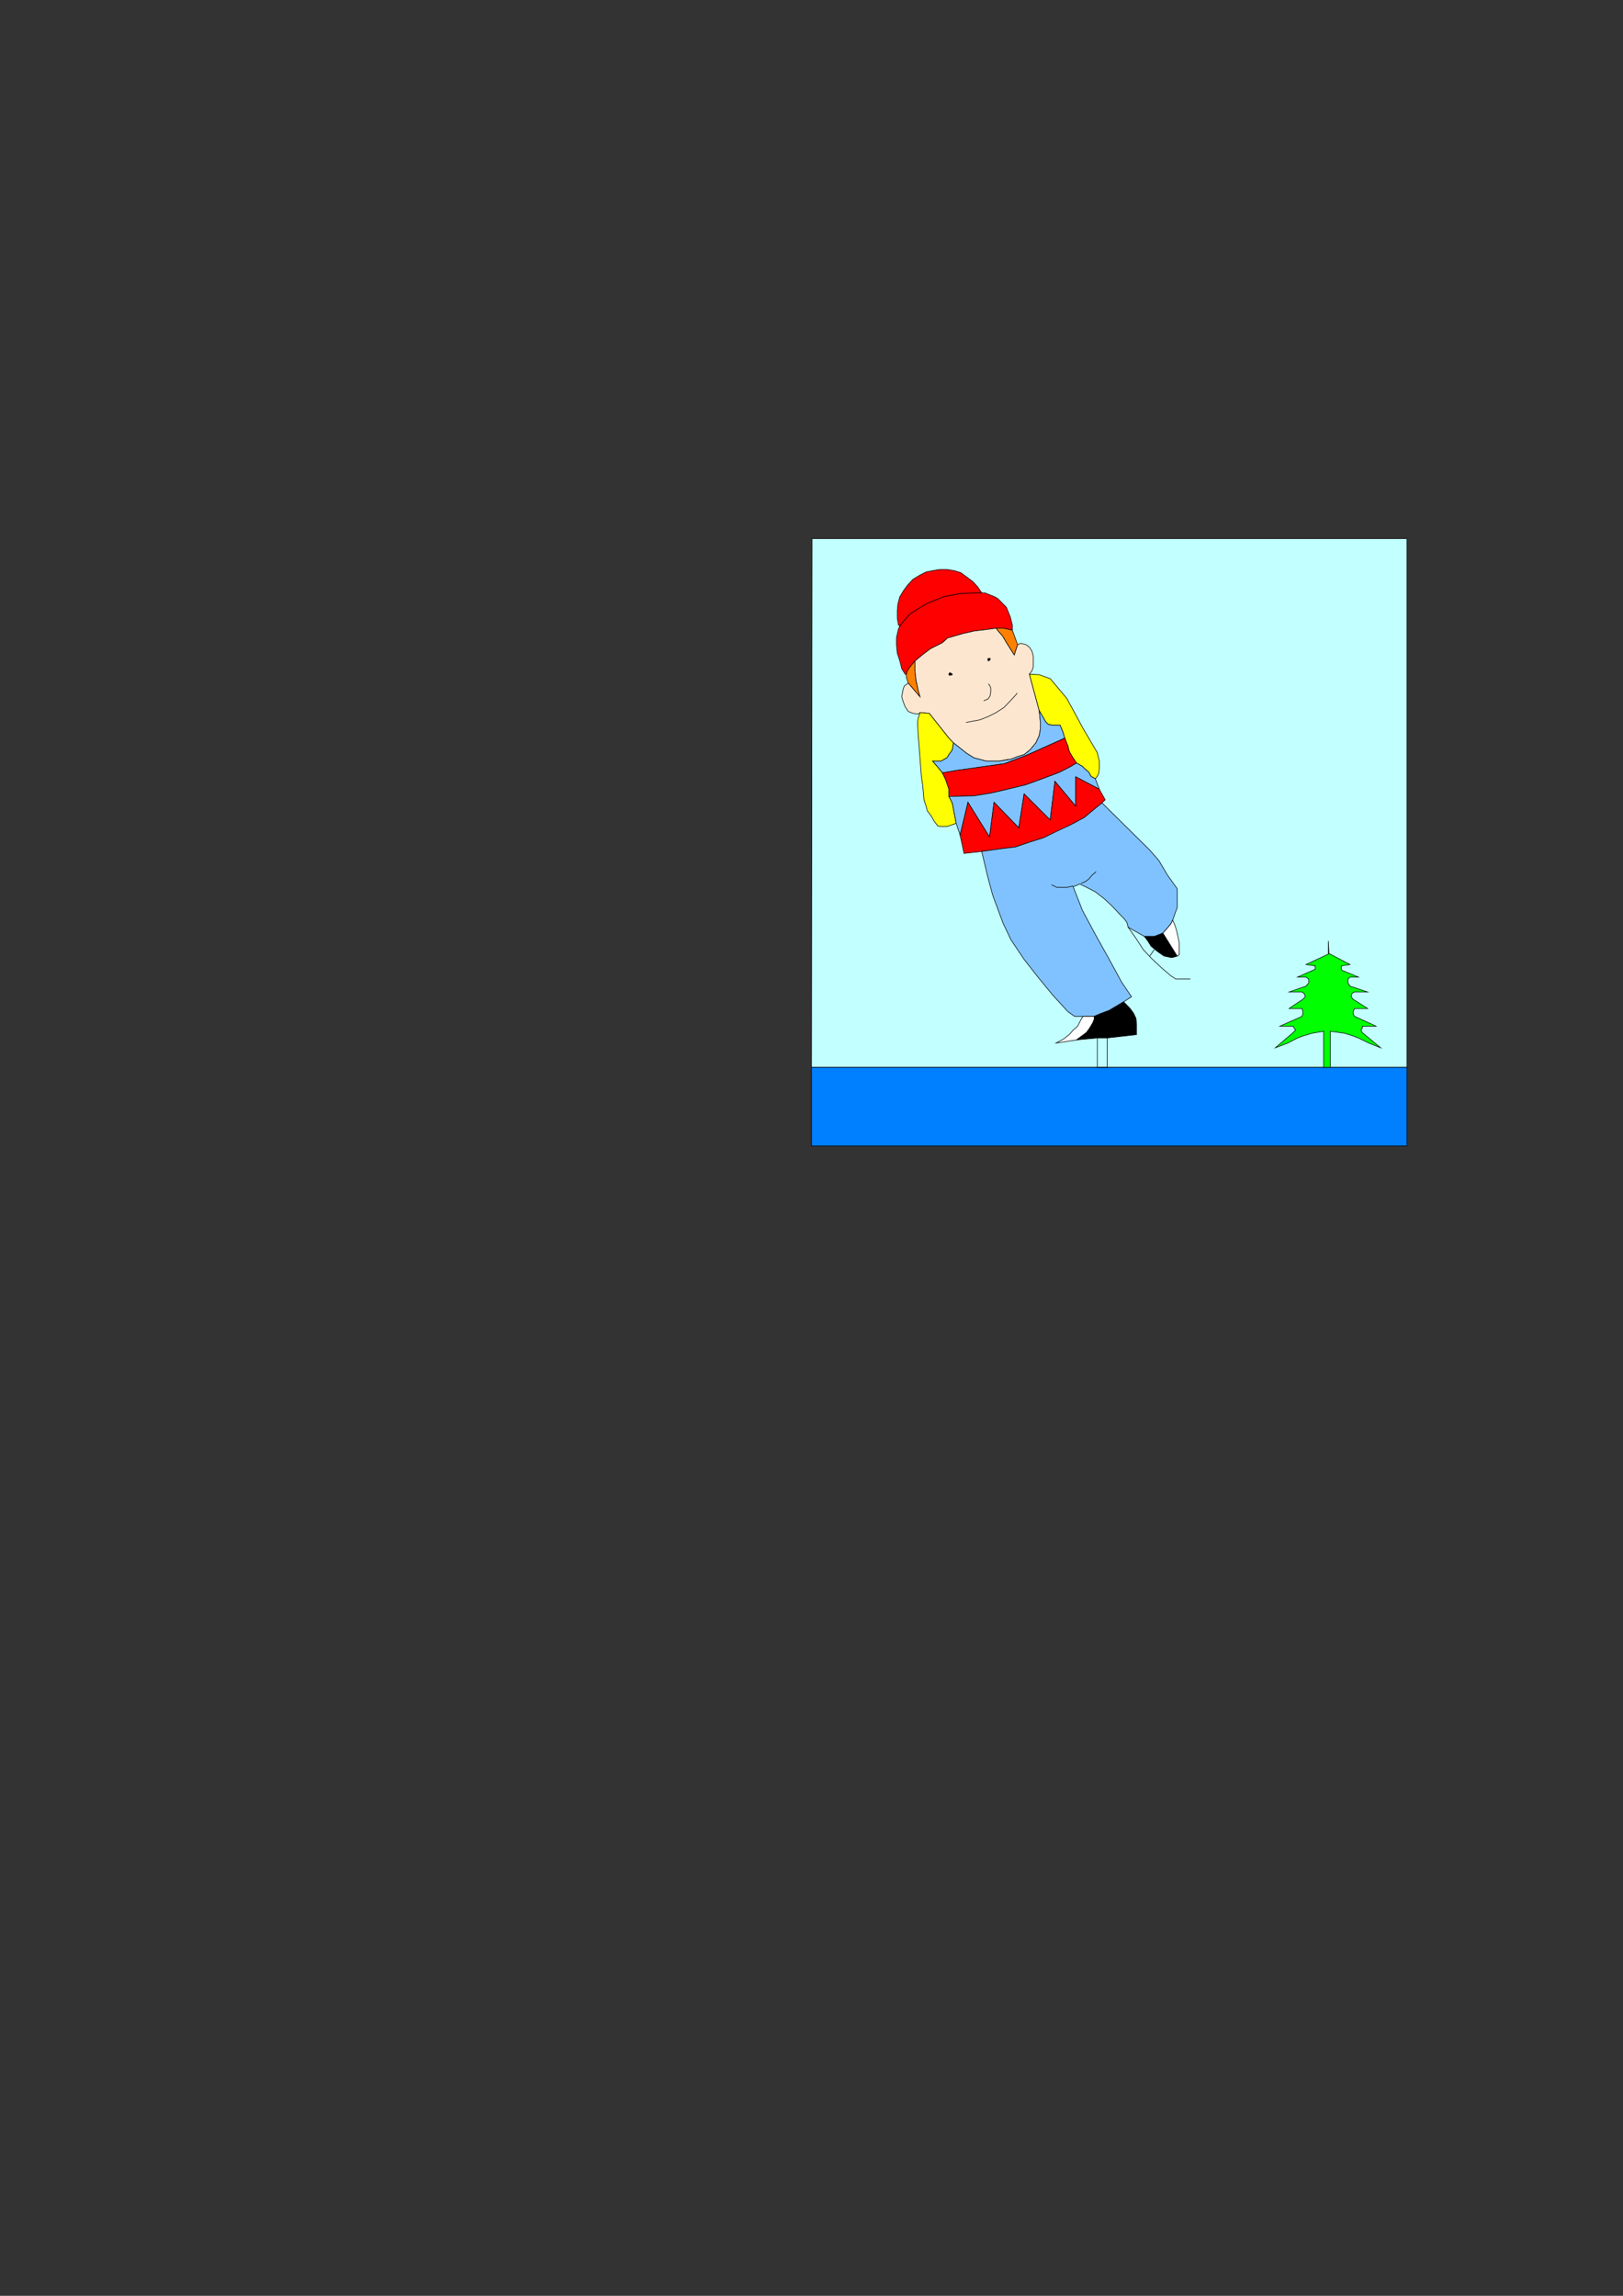 <?xml version="1.0" encoding="utf-8"?>
<!-- Created by UniConvertor 2.0rc4 (https://sk1project.net/) -->
<svg xmlns="http://www.w3.org/2000/svg" height="841.89pt" viewBox="0 0 595.276 841.89" width="595.276pt" version="1.1" xmlns:xlink="http://www.w3.org/1999/xlink" id="c7e17cc0-f60e-11ea-9c81-dcc15c148e23">

<rect x="0" y="0" width="595.276" height="841.89" fill="#333333" stroke="none"/>

<g>
	<path style="stroke:#000000;stroke-width:0.216;stroke-miterlimit:10.433;fill:#c2ffff;" d="M 297.854,197.529 L 297.638,391.425 516.014,391.425 516.014,197.529 297.854,197.529 Z" />
	<path style="stroke:#000000;stroke-width:0.216;stroke-miterlimit:10.433;fill:#0080ff;" d="M 516.014,420.225 L 297.638,420.225 297.638,391.425 516.014,391.425 516.014,420.225 Z" />
	<path style="stroke:#000000;stroke-width:0.216;stroke-miterlimit:10.433;fill:#ff0000;" d="M 359.342,217.401 L 352.142,217.689 346.094,218.841 340.118,221.289 337.238,222.945 333.854,225.105 331.262,227.985 330.038,229.641 329.534,229.209 329.102,226.761 329.102,223.881 329.318,221.505 330.038,218.841 331.478,216.465 332.918,214.521 334.862,212.433 337.238,210.993 339.614,209.769 342.062,209.265 344.654,208.833 347.318,208.833 349.982,209.265 352.358,209.985 354.734,211.713 356.894,213.369 358.622,215.241 360.062,217.401 359.342,217.401 Z" />
	<path style="stroke:#000000;stroke-width:0.216;stroke-miterlimit:10.433;fill:#ff0000;" d="M 330.038,229.641 L 331.262,227.985 333.854,225.105 337.238,222.945 340.118,221.289 346.094,218.841 352.142,217.689 359.342,217.401 361.214,217.401 364.814,218.841 366.038,219.561 369.134,222.729 370.574,226.329 371.294,229.209 371.294,231.081 367.91,230.361 365.318,230.361 361.718,230.865 357.398,231.369 353.294,232.305 347.534,233.961 345.662,235.689 341.342,237.849 338.462,240.009 335.582,242.385 333.638,244.761 332.702,246.201 332.414,247.425 331.982,247.209 330.758,245.265 330.038,242.385 329.102,239.505 328.814,236.625 328.814,233.745 329.534,230.649 330.038,229.641 Z" />
	<path style="stroke:#000000;stroke-width:0.216;stroke-miterlimit:10.433;fill:#ff8000;" d="M 335.582,242.385 L 333.638,244.761 332.702,246.201 332.414,247.425 332.414,248.361 333.134,250.521 337.454,255.561 336.734,252.969 336.014,249.801 335.582,245.985 335.582,242.385 Z" />
	<path style="stroke:#000000;stroke-width:0.216;stroke-miterlimit:10.433;fill:#ff8000;" d="M 371.294,231.081 L 367.91,230.361 365.318,230.361 365.822,231.081 367.694,233.241 369.134,235.689 372.014,240.225 373.238,236.409 371.294,231.081 Z" />
	<path style="stroke:#000000;stroke-width:0.216;stroke-miterlimit:10.433;fill:#fce6cf;" d="M 337.454,261.321 L 340.838,261.609 348.038,270.681 349.694,272.409 354.518,276.225 357.182,277.881 361.718,279.105 366.542,279.105 369.134,278.601 370.79,278.385 373.238,277.449 375.614,276.729 377.774,275.001 379.934,272.409 381.158,269.745 381.59,267.369 381.59,264.705 381.158,260.601 377.558,247.209 378.494,245.985 378.998,244.545 378.998,240.729 378.494,238.785 377.558,237.345 376.334,236.409 374.39,235.905 373.238,236.409 372.014,240.225 369.134,235.689 367.694,233.241 365.822,231.081 365.318,230.361 361.718,230.865 357.398,231.369 353.294,232.305 347.534,233.961 345.662,235.689 341.342,237.849 338.462,240.009 335.582,242.385 335.582,245.985 336.014,249.585 336.734,252.969 337.454,255.561 333.134,250.521 332.414,251.025 331.694,251.529 331.262,252.681 330.758,255.345 330.758,255.561 331.262,257.289 331.982,259.161 333.134,260.889 334.862,261.609 336.734,261.825 337.454,261.321 Z" />
	<path style="stroke:#000000;stroke-width:0.216;stroke-miterlimit:10.433;fill:none;" d="M 354.302,264.921 L 359.342,263.985 362.438,262.761 365.318,261.321 368.198,259.449 370.574,257.001 372.95,254.409 372.95,254.121" />
	<path style="stroke:#000000;stroke-width:0.216;stroke-miterlimit:10.433;fill:none;" d="M 360.782,257.001 L 362.438,256.281 363.158,255.129 363.374,253.689 363.374,252.249 362.942,251.241 362.438,250.809" />
	<path style="stroke:#000000;stroke-width:0.216;stroke-miterlimit:10.433;fill:#000000;" d="M 349.262,247.425 L 349.262,247.209 348.542,246.705 348.254,246.705 348.038,247.209 348.038,247.425 348.254,247.641 348.542,247.641 349.262,247.425 Z" />
	<path style="stroke:#000000;stroke-width:0.216;stroke-miterlimit:10.433;fill:#000000;" d="M 363.158,241.881 L 363.158,241.449 362.438,241.449 362.222,241.881 362.438,241.881 362.438,242.385 362.942,242.169 363.158,241.881 Z" />
	<path style="stroke:#000000;stroke-width:0.216;stroke-miterlimit:10.433;fill:#ffff00;" d="M 345.662,283.425 L 346.814,285.801 347.318,287.241 348.038,289.401 348.038,292.065 349.262,294.441 350.702,301.929 347.318,303.081 344.942,303.081 343.934,302.865 342.494,300.921 341.558,299.265 340.118,297.321 339.614,295.449 338.894,293.289 338.678,290.841 338.462,288.249 337.958,284.865 336.734,269.025 336.518,264.921 336.734,263.481 337.454,261.321 340.838,261.609 348.038,270.681 349.694,272.409 349.262,275.001 348.038,276.729 347.318,277.881 345.158,279.105 342.062,279.105 343.934,281.265 345.662,283.425 Z" />
	<path style="stroke:#000000;stroke-width:0.216;stroke-miterlimit:10.433;fill:#ffff00;" d="M 381.158,260.601 L 377.558,247.209 381.158,247.425 385.19,248.865 391.238,256.065 394.118,261.321 397.214,267.081 402.47,276.009 403.19,279.105 403.19,281.769 402.974,283.641 402.47,284.649 401.75,285.585 400.094,284.649 399.374,283.209 397.718,281.769 396.998,281.049 395.774,280.329 394.838,279.825 393.398,277.665 392.174,275.721 391.67,273.561 390.518,270.681 389.798,268.305 388.79,265.929 386.198,265.929 384.47,265.641 383.534,264.705 381.158,260.601 Z" />
	<path style="stroke:#000000;stroke-width:0.216;stroke-miterlimit:10.433;fill:#80c2ff;" d="M 390.518,270.681 L 376.55,276.945 368.414,280.041 351.134,282.489 345.662,283.425 343.934,281.265 342.062,279.105 345.158,279.105 347.318,277.881 348.038,276.729 349.262,275.001 349.694,272.409 354.518,276.225 357.182,277.881 361.718,279.105 366.542,279.105 370.79,278.385 373.238,277.449 375.614,276.729 377.774,275.001 379.934,272.409 381.158,269.745 381.59,267.369 381.59,264.705 381.158,260.601 383.534,264.705 384.47,265.641 386.198,265.929 388.79,265.929 389.798,268.305 390.518,270.681 Z" />
	<path style="stroke:#000000;stroke-width:0.216;stroke-miterlimit:10.433;fill:#ff0000;" d="M 394.838,279.825 L 393.398,277.665 392.174,275.505 391.67,273.561 390.518,270.681 376.55,276.945 368.414,280.041 351.134,282.489 345.662,283.425 346.814,285.801 347.318,287.241 348.038,289.401 348.038,292.065 357.182,291.849 363.374,290.841 369.638,289.401 376.334,287.745 382.31,285.585 388.574,283.209 392.39,281.265 394.838,279.825 Z" />
	<path style="stroke:#000000;stroke-width:0.216;stroke-miterlimit:10.433;fill:#80c2ff;" d="M 349.262,294.441 L 350.702,301.929 352.142,306.249 355.022,294.225 362.942,306.969 364.598,294.225 373.67,303.585 375.614,291.129 385.19,300.705 386.918,286.521 394.55,295.665 394.55,284.865 403.19,289.401 401.75,285.585 400.094,284.649 399.374,283.209 397.718,281.769 396.998,281.049 395.774,280.329 394.838,279.825 392.39,281.265 388.574,283.209 382.31,285.585 376.334,287.745 369.638,289.401 363.374,290.841 357.182,291.849 348.038,292.065 349.262,294.441 Z" />
	<path style="stroke:#000000;stroke-width:0.216;stroke-miterlimit:10.433;fill:#ff0000;" d="M 352.142,306.249 L 355.022,294.225 362.942,306.969 364.598,294.225 373.67,303.585 375.614,291.129 385.19,300.705 386.918,286.521 394.55,295.665 394.55,284.865 403.19,289.401 405.35,293.289 404.198,294.441 402.038,296.169 397.718,299.769 392.894,302.361 387.638,305.025 382.814,307.185 377.558,308.841 372.518,310.569 366.758,311.289 360.062,312.225 353.582,312.945 352.142,306.249 Z" />
	<path style="stroke:#000000;stroke-width:0.216;stroke-miterlimit:10.433;fill:#80c2ff;" d="M 360.062,312.225 L 366.758,311.289 372.518,310.569 377.558,308.841 382.814,307.185 387.638,304.809 392.894,302.361 397.718,299.769 402.038,296.169 404.198,294.441 421.694,311.721 425.078,315.609 428.174,320.865 431.774,325.905 431.774,332.817 431.054,334.761 430.118,337.425 429.398,338.865 428.174,340.305 426.518,342.177 425.294,342.681 423.35,343.401 419.75,343.401 413.774,340.017 413.27,338.145 412.118,336.705 410.894,335.481 408.014,332.385 404.918,329.505 401.75,327.057 398.15,325.185 395.99,324.177 393.614,325.185 396.998,333.825 401.75,342.681 406.574,351.321 411.398,360.177 414.998,365.505 412.118,367.377 409.238,369.105 406.79,370.545 403.694,371.697 401.318,372.705 394.118,372.705 391.67,370.977 386.198,365.001 380.87,358.521 375.614,351.825 370.79,344.625 367.91,338.577 364.094,328.281 362.222,321.297 360.062,312.225 Z" />
	<path style="stroke:#000000;stroke-width:0.216;stroke-miterlimit:10.433;fill:#ffffff;" d="M 401.318,372.705 L 397.214,372.705 396.494,373.857 395.27,376.305 393.614,377.745 392.174,379.401 390.014,381.057 387.35,382.497 394.838,381.345 398.438,378.681 399.374,377.457 400.094,376.305 400.814,375.081 401.318,373.857 401.318,372.705 Z" />
	<path style="stroke:#000000;stroke-width:0.216;stroke-miterlimit:10.433;fill:#000000;" d="M 412.118,367.377 L 409.238,369.105 406.79,370.545 403.694,371.697 401.318,372.705 401.318,373.857 400.814,375.081 400.094,376.305 399.374,377.457 398.438,378.681 394.838,381.345 402.47,380.625 406.07,380.625 416.87,379.401 416.87,375.801 416.654,373.425 415.718,371.481 414.494,369.825 412.118,367.377 Z" />
	<path style="stroke:#000000;stroke-width:0.216;stroke-miterlimit:10.433;fill:#000000;" d="M 422.198,343.401 L 423.35,343.401 425.294,342.681 426.518,342.177 431.774,350.601 430.118,351.105 429.398,351.105 426.95,350.601 424.574,348.945 422.198,347.001 420.974,345.057 419.75,343.401 422.198,343.401 Z" />
	<path style="stroke:#000000;stroke-width:0.216;stroke-miterlimit:10.433;fill:#ffffff;" d="M 428.174,340.305 L 426.518,342.177 431.774,350.601 432.494,350.097 432.494,345.777 431.774,342.177 431.054,339.585 430.118,337.425 429.398,338.865 428.174,340.305 Z" />
	<path style="stroke:#000000;stroke-width:0.216;stroke-miterlimit:10.433;fill:none;" d="M 385.694,324.465 L 387.638,325.401 391.238,325.401 393.614,324.897" />
	<path style="stroke:#000000;stroke-width:0.216;stroke-miterlimit:10.433;fill:none;" d="M 396.494,323.961 L 398.15,323.241 399.374,322.305 400.598,320.865 402.038,319.641" />
	<path style="stroke:#000000;stroke-width:0.216;stroke-miterlimit:10.433;fill:none;" d="M 423.35,348.225 L 421.694,350.601" />
	<path style="stroke:#000000;stroke-width:0.216;stroke-miterlimit:10.433;fill:none;" d="M 436.598,359.025 L 431.27,359.025 429.398,357.801 425.798,354.705 422.198,351.321 419.318,348.225 416.654,344.121 413.774,340.017" />
	<path style="stroke:#000000;stroke-width:0.216;stroke-miterlimit:10.433;fill:none;" d="M 402.47,380.625 L 402.47,391.425 406.07,391.425 406.07,380.625 402.47,380.625" />
	<path style="stroke:#000000;stroke-width:0.216;stroke-miterlimit:10.433;fill:#00ff00;" d="M 487.934,391.425 L 487.934,378.177 493.19,378.897 496.286,379.905 498.23,380.625 502.046,382.497 506.366,384.225 499.67,378.681 499.166,377.745 499.67,377.025 499.67,376.305 504.71,376.305 496.79,372.705 496.286,371.697 496.286,370.977 496.79,369.825 501.614,369.825 496.286,366.441 495.566,365.505 495.854,364.281 496.79,363.777 501.614,363.777 495.134,361.617 494.414,360.465 494.414,359.025 495.134,358.305 498.23,358.305 492.254,355.857 491.966,355.425 491.966,354.201 495.134,353.697 487.43,349.665 487.214,345.057 487.214,349.881 479.006,353.697 482.39,354.201 482.39,355.425 481.454,355.857 475.91,358.305 479.006,358.305 480.014,359.025 480.014,360.465 479.006,361.617 472.814,363.777 477.566,363.777 478.286,364.281 478.79,365.505 477.854,366.441 472.814,369.825 477.566,369.825 477.854,370.977 477.854,371.697 477.566,372.705 469.43,376.305 474.254,376.305 474.686,377.025 475.19,377.745 474.254,378.681 467.774,384.225 472.31,382.497 475.91,380.625 477.854,379.905 481.166,378.897 485.486,378.177 485.486,391.425 487.934,391.425 Z" />
</g>
</svg>